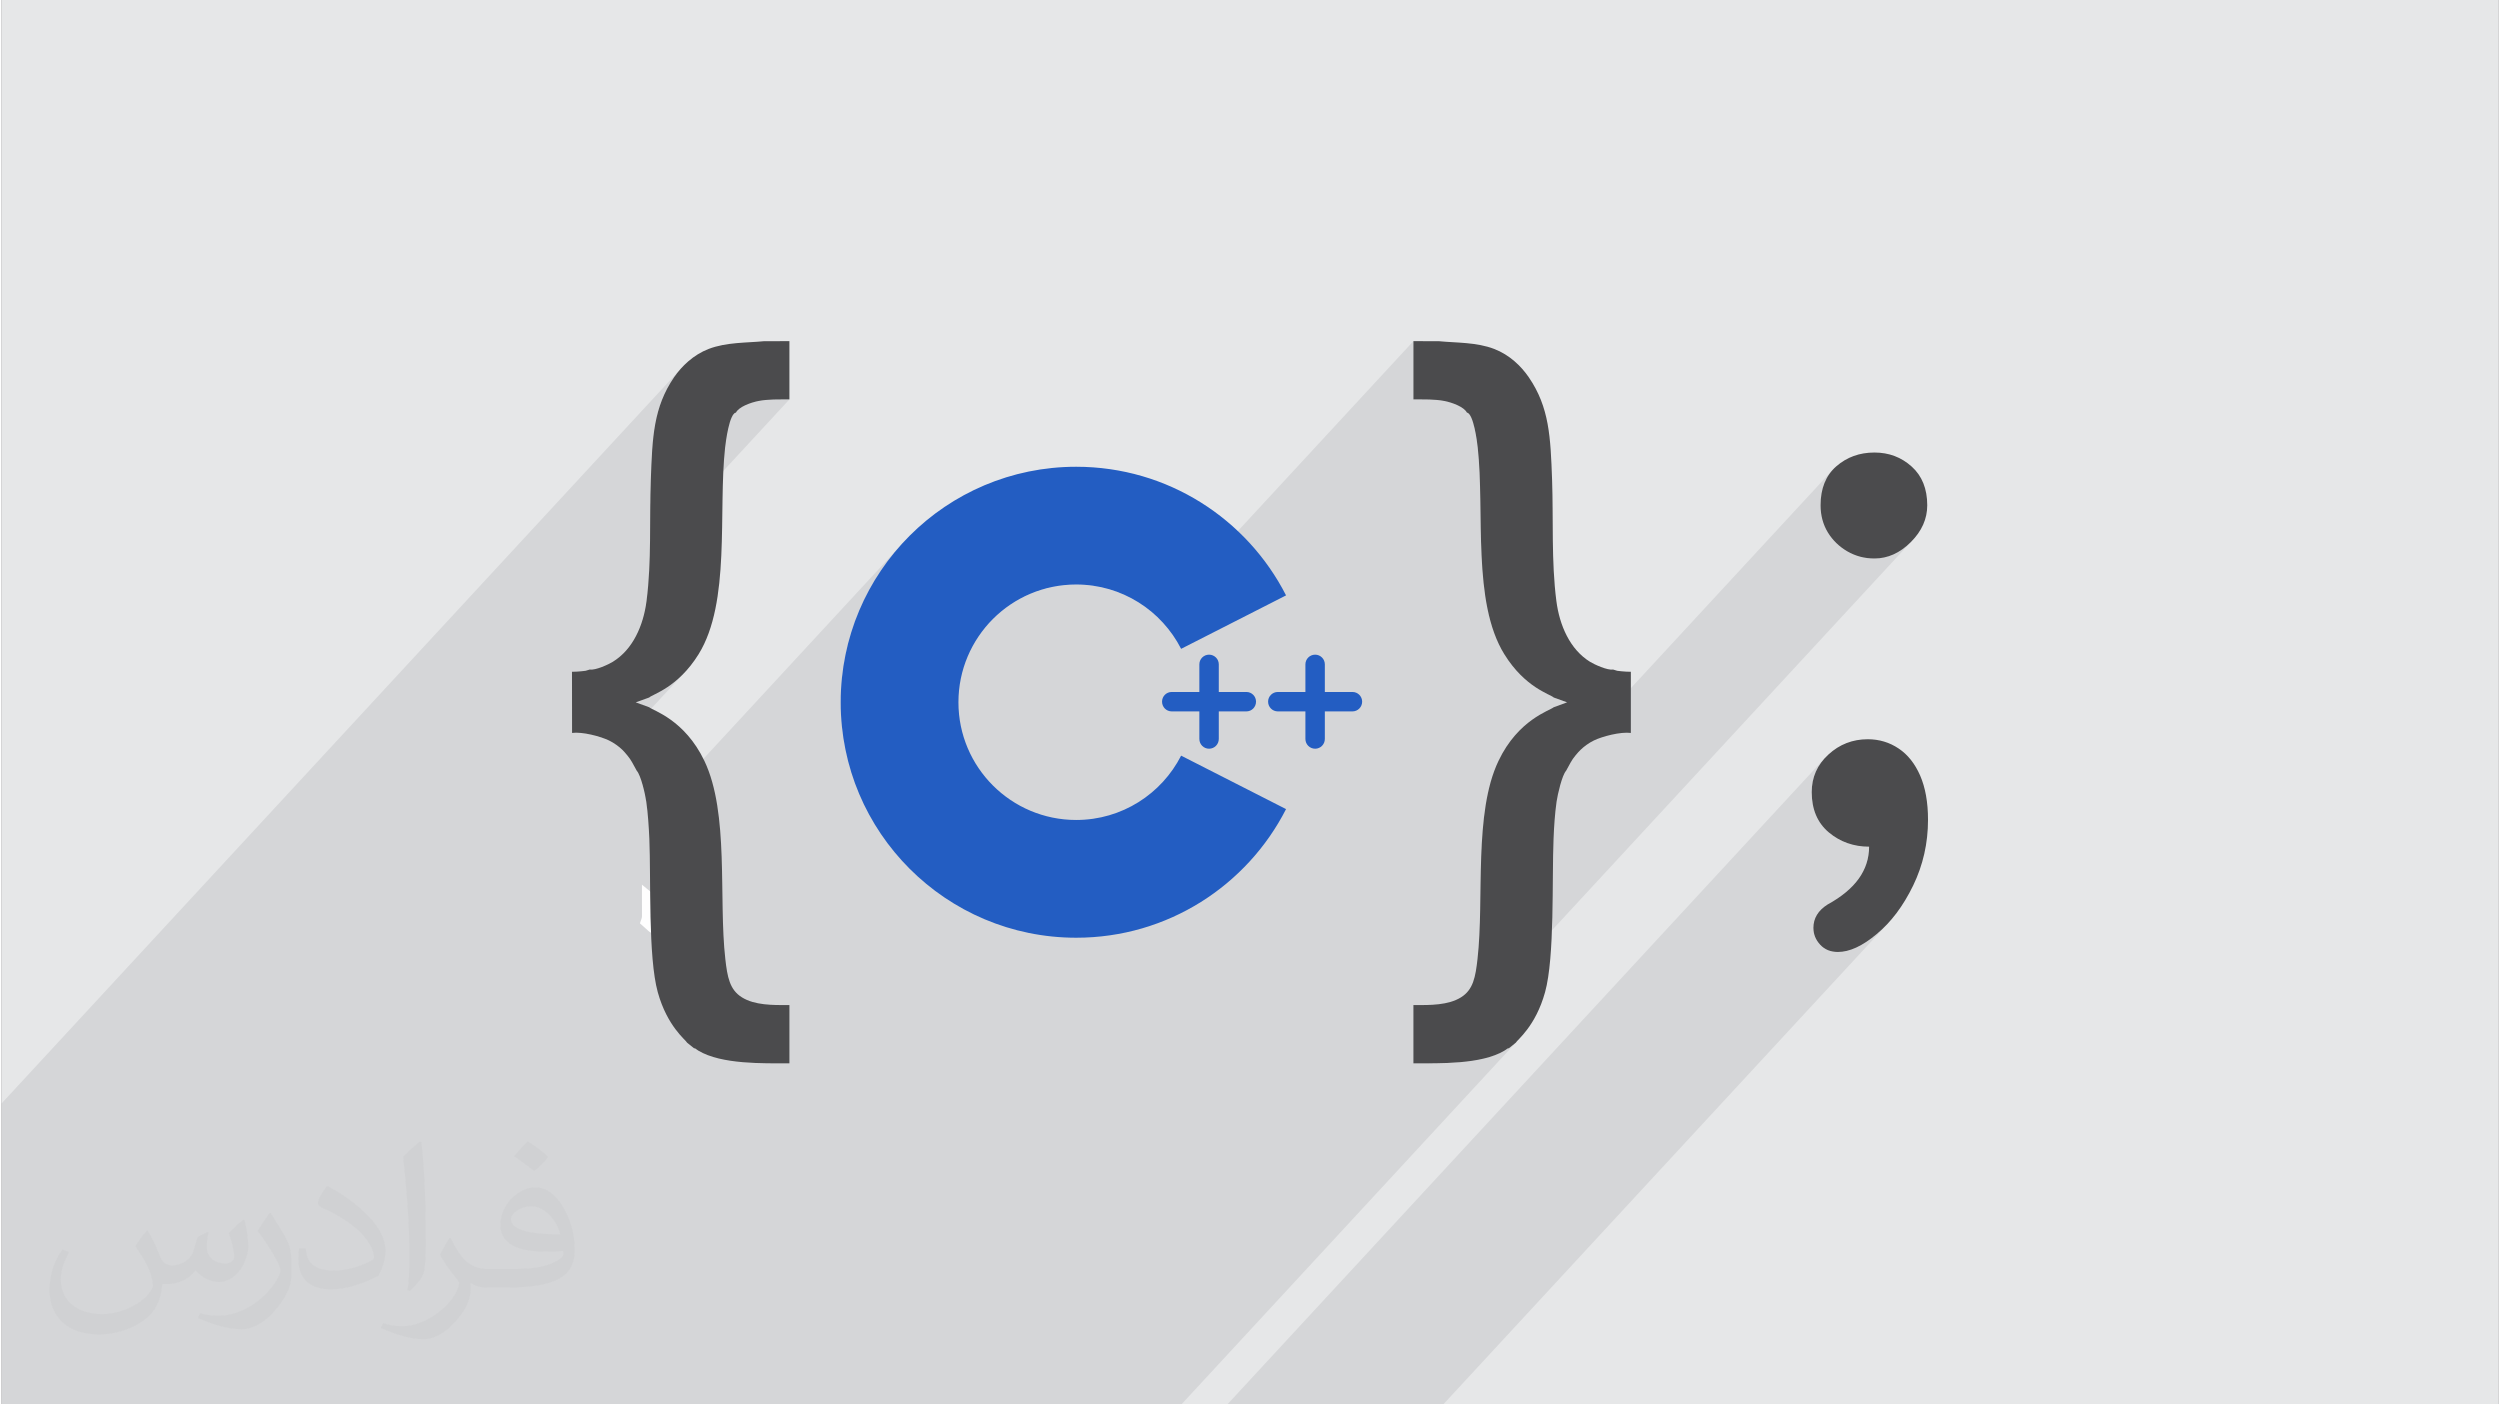 <?xml version="1.0" encoding="UTF-8"?>
<!DOCTYPE svg PUBLIC "-//W3C//DTD SVG 1.0//EN" "http://www.w3.org/TR/2001/REC-SVG-20010904/DTD/svg10.dtd">
<!-- Creator: CorelDRAW 2017 -->
<svg xmlns="http://www.w3.org/2000/svg" xml:space="preserve" width="356px" height="200px" version="1.0" shape-rendering="geometricPrecision" text-rendering="geometricPrecision" image-rendering="optimizeQuality" fill-rule="evenodd" clip-rule="evenodd"
viewBox="0 0 35600 20025"
 xmlns:xlink="http://www.w3.org/1999/xlink">
 <rect x="0" y="0" width="35600" height="20025" fill="#808080" stroke="none"/>
 <g id="Layer_x0020_1">
  <g id="_1475063663904">
   <path fill="#E6E7E8" d="M0 0l35600 0 0 20025 -35600 0 0 -20025z"/>
   <path fill="#000411" fill-opacity="0.078" d="M0 15733l9681 -10472 -48 58 -44 59 -52 81 -46 81 -40 81 -35 82 -30 83 -26 84 -21 85 -18 88 -15 89 -12 92 -10 95 -8 97 -6 101 -5 103 -4 108 -4 112 -4 107 -2 108 -1 108 0 27 1188 -1286 18 -12 36 -39 30 -27 38 -25 42 -22 46 -20 48 -16 47 -14 46 -11 54 -9 55 -6 54 -4 55 -3 56 -1 56 0 57 0 57 0 -1989 2152 -2 76 -4 109 -5 108 -6 107 -8 107 -10 107 -13 107 -22 130 -32 129 -43 123 -53 117 -65 109 -77 99 -770 834 0 341 61 -3 68 4 72 10 74 14 72 18 68 21 23 8 470 -508 192 -69 32 -21 57 -29 77 -40 93 -57 105 -77 112 -102 -933 1009 12 9 22 18 20 17 19 18 15 16 18 19 20 22 19 24 20 25 18 24 16 25 13 22 67 122 22 33 22 47 21 59 19 65 18 67 15 64 11 58 8 48 9 64 7 66 7 65 4 47 3729 -4034 -217 239 -193 258 -169 277 -141 294 -113 308 -83 322 -50 333 -18 344 18 343 50 333 83 321 2020 -2185 119 -108 129 -96 139 -85 146 -70 155 -57 160 -41 167 -26 172 -8 121 4 119 13 117 21 113 29 110 36 107 44 103 50 99 57 94 64 90 70 84 75 8 8 3643 -3941 0 831 58 0 57 0 56 0 55 1 55 3 55 4 54 6 55 9 45 11 48 14 47 16 47 20 42 22 37 25 30 27 21 29 34 22 29 50 26 70 21 81 17 84 13 80 10 67 5 46 16 176 10 183 7 190 4 194 3 197 3 200 4 200 8 199 11 197 17 194 25 189 32 183 42 176 53 166 65 157 79 145 113 162 115 129 112 102 104 77 93 57 78 40 56 29 33 21 191 69 -1104 1195 -26 104 -31 170 -25 177 -18 182 -12 186 -4 87 5006 -5415 -46 57 -39 62 -31 67 -25 72 -17 77 -11 82 -3 87 2 54 4 52 9 51 11 49 14 48 18 46 21 45 25 43 27 41 29 39 31 37 34 35 36 32 38 31 40 28 42 26 45 24 45 21 47 17 47 14 49 12 50 8 51 5 53 1 70 -4 69 -10 67 -19 66 -25 64 -33 62 -41 61 -47 60 -55 -6871 7432 91 -1 173 -4 178 -11 175 -21 169 -32 155 -47 136 -65 14 -9 10 -7 7 -6 6 -4 4 -3 6 -2 7 -2 10 -2 87 -70 28 -31 37 -38 -61 66 6 -5 -4768 5158 -16821 0 0 -4292zm20554 4292l-3078 0 8515 -9211 -48 59 -41 62 -33 66 -26 68 -19 72 -11 75 -4 78 4 90 11 84 19 79 27 74 34 70 41 64 49 58 57 54 62 48 65 42 68 35 71 29 73 22 76 16 79 10 82 3 -9 122 -28 117 -46 111 -65 106 -83 100 -562 609 1 26 4 33 8 32 11 30 13 30 17 28 19 27 23 27 25 24 27 21 28 18 31 14 33 12 34 8 37 4 38 2 63 -4 64 -12 66 -20 69 -28 70 -35 71 -44 74 -52 75 -60 76 -67 72 -72 -6329 6846z"/>
   <path fill="#FEFEFE" stroke="#FEFEFE" stroke-width="417" d="M9410 13111l-71 -58c0,18 2,22 -3,41l18 16c7,6 7,18 40,10 20,-5 6,0 16,-9z"/>
   <path fill="#FEFEFE" d="M9410 13111l-71 -58c0,18 2,22 -3,41l18 16c7,6 7,18 40,10 20,-5 6,0 16,-9z"/>
   <path fill="#4B4B4D" d="M8387 9546l-60 18c-20,3 -41,5 -61,7 -42,4 -87,7 -133,7l1 872c150,-19 407,50 526,107 76,37 142,87 190,133 37,36 109,120 139,177l67 122c59,64 121,333 136,441 24,170 36,352 44,529 24,572 -19,1685 120,2187 135,488 398,680 419,721l97 78c32,5 19,8 63,35 333,199 930,180 1298,181l0 -831c-239,2 -496,3 -677,-110 -176,-109 -208,-292 -237,-548 -98,-867 58,-2075 -298,-2823 -282,-591 -735,-718 -787,-765l-192 -70 192 -69c49,-48 407,-139 704,-617 460,-742 278,-2029 378,-2946 10,-88 60,-484 155,-500 42,-80 201,-140 318,-164 145,-28 289,-22 444,-23l0 -831 -364 1c-245,24 -534,13 -787,110 -220,85 -384,246 -493,403 -294,430 -311,856 -332,1462 -21,573 12,1162 -61,1728 -45,351 -195,692 -481,868 -59,37 -250,125 -328,110z"/>
   <path fill="#4B4B4D" d="M22976 9546l60 18c20,3 41,5 61,7 42,4 87,7 133,7l0 872c-150,-19 -408,50 -526,107 -76,37 -142,87 -190,133 -38,36 -110,120 -140,177l-67 122c-58,64 -120,333 -136,441 -24,170 -36,352 -43,529 -24,572 18,1685 -121,2187 -135,488 -397,680 -418,721l-97 78c-32,5 -19,8 -64,35 -332,199 -930,180 -1298,181l0 -831c240,2 497,3 678,-110 176,-109 207,-292 236,-548 98,-867 -58,-2075 299,-2823 281,-591 735,-718 787,-765l191 -70 -191 -69c-50,-48 -408,-139 -704,-617 -460,-742 -279,-2029 -379,-2946 -9,-88 -60,-484 -155,-500 -42,-80 -201,-140 -317,-164 -146,-28 -290,-22 -445,-23l0 -831 365 1c245,24 534,13 786,110 221,85 385,246 493,403 295,430 311,856 333,1462 20,573 -12,1162 61,1728 45,351 195,692 480,868 60,37 250,125 328,110z"/>
   <path fill="#4B4B4D" fill-rule="nonzero" d="M26627 12072c-221,0 -414,-69 -576,-205 -161,-136 -242,-328 -242,-573 0,-212 79,-391 238,-536 157,-145 345,-218 561,-218 162,0 309,44 440,132 131,87 233,217 307,386 74,171 112,381 112,630 0,334 -71,647 -212,938 -142,292 -314,521 -520,692 -203,171 -388,255 -552,255 -105,0 -189,-34 -253,-103 -64,-69 -97,-149 -97,-240 0,-138 68,-250 204,-335 393,-215 590,-490 590,-823zm-692 -4868c0,-238 74,-424 224,-555 150,-131 331,-197 544,-197 207,0 383,67 531,200 148,133 222,318 222,552 0,193 -77,368 -234,525 -157,157 -330,234 -519,234 -142,0 -269,-34 -387,-102 -115,-67 -208,-157 -277,-269 -69,-114 -104,-243 -104,-388z"/>
   <g>
    <path fill="#235DC2" fill-rule="nonzero" d="M16818 10774c-278,544 -843,917 -1496,917 -927,0 -1679,-751 -1679,-1678 0,-928 752,-1679 1679,-1679 653,0 1218,373 1496,917l1496 -762c-555,-1088 -1686,-1834 -2992,-1834 -1855,0 -3358,1503 -3358,3358 0,1854 1503,3357 3358,3357 1306,0 2437,-746 2992,-1834l-1496 -762z"/>
    <path fill="#235DC2" fill-rule="nonzero" d="M17748 9866l-393 0 0 -394c0,-76 -62,-138 -139,-138 -76,0 -138,62 -138,138l0 394 -394 0c-77,0 -138,62 -138,138 0,77 61,139 138,139l394 0 0 393c0,77 62,139 138,139 77,0 139,-62 139,-139l0 -393 393 0c77,0 138,-62 138,-139 0,-76 -61,-138 -138,-138z"/>
    <path fill="#235DC2" fill-rule="nonzero" d="M19261 9866l-394 0 0 -394c0,-76 -62,-138 -138,-138 -77,0 -139,62 -139,138l0 394 -393 0c-77,0 -139,62 -139,138 0,77 62,139 139,139l393 0 0 393c0,77 62,139 139,139 76,0 138,-62 138,-139l0 -393 394 0c76,0 138,-62 138,-139 0,-76 -62,-138 -138,-138z"/>
   </g>
   <path fill="#373435" fill-opacity="0.031" d="M2082 17547c68,104 112,203 155,312 32,64 49,183 199,183 44,0 107,-14 163,-45 63,-33 111,-83 136,-159l60 -202 146 -72 10 10c-20,77 -25,149 -25,206 0,170 146,234 262,234 68,0 129,-34 129,-95 0,-81 -34,-217 -78,-339 68,-68 136,-136 214,-191l12 6c34,144 53,287 53,381 0,93 -41,196 -75,264 -70,132 -194,238 -344,238 -114,0 -241,-58 -328,-163l-5 0c-82,101 -209,193 -412,193l-63 0c-10,134 -39,229 -83,314 -121,237 -480,404 -818,404 -470,0 -706,-272 -706,-633 0,-223 73,-431 185,-578l92 38c-70,134 -117,262 -117,385 0,338 275,499 592,499 294,0 658,-187 724,-404 -25,-237 -114,-348 -250,-565 41,-72 94,-144 160,-221l12 0zm5421 -1274c99,62 196,136 291,221 -53,74 -119,142 -201,202 -95,-77 -190,-143 -287,-213 66,-74 131,-146 197,-210zm51 926c-160,0 -291,105 -291,183 0,168 320,219 703,217 -48,-196 -216,-400 -412,-400zm-359 895c208,0 390,-6 529,-41 155,-39 286,-118 286,-171 0,-15 0,-31 -5,-46 -87,8 -187,8 -274,8 -282,0 -498,-64 -583,-222 -21,-44 -36,-93 -36,-149 0,-152 66,-303 182,-406 97,-85 204,-138 313,-138 197,0 354,158 464,408 60,136 101,293 101,491 0,132 -36,243 -118,326 -153,148 -435,204 -867,204l-196 0 0 0 -51 0c-107,0 -184,-19 -245,-66l-10 0c3,25 5,50 5,72 0,97 -32,221 -97,320 -192,287 -400,410 -580,410 -182,0 -405,-70 -606,-161l36 -70c65,27 155,46 279,46 325,0 752,-314 805,-619 -12,-25 -34,-58 -65,-93 -95,-113 -155,-208 -211,-307 48,-95 92,-171 133,-239l17 -2c139,282 265,445 546,445l44 0 0 0 204 0zm-1408 299c24,-130 26,-276 26,-413l0 -202c0,-377 -48,-926 -87,-1282 68,-75 163,-161 238,-219l22 6c51,450 63,972 63,1452 0,126 -5,250 -17,340 -7,114 -73,201 -214,332l-31 -14zm-1449 -596c7,177 94,318 398,318 189,0 349,-50 526,-135 32,-14 49,-33 49,-49 0,-111 -85,-258 -228,-392 -139,-126 -323,-237 -495,-311 -59,-25 -78,-52 -78,-77 0,-51 68,-158 124,-235l19 -2c197,103 417,256 580,427 148,157 240,316 240,489 0,128 -39,250 -102,361 -216,109 -446,192 -674,192 -277,0 -466,-130 -466,-436 0,-33 0,-84 12,-150l95 0zm-501 -503l172 278c63,103 122,215 122,392l0 227c0,183 -117,379 -306,573 -148,132 -279,188 -400,188 -180,0 -386,-56 -624,-159l27 -70c75,21 162,37 269,37 342,-2 692,-252 852,-557 19,-35 26,-68 26,-90 0,-36 -19,-75 -34,-110 -87,-165 -184,-315 -291,-453 56,-89 112,-174 173,-258l14 2z"/>
  </g>
 </g>
</svg>

